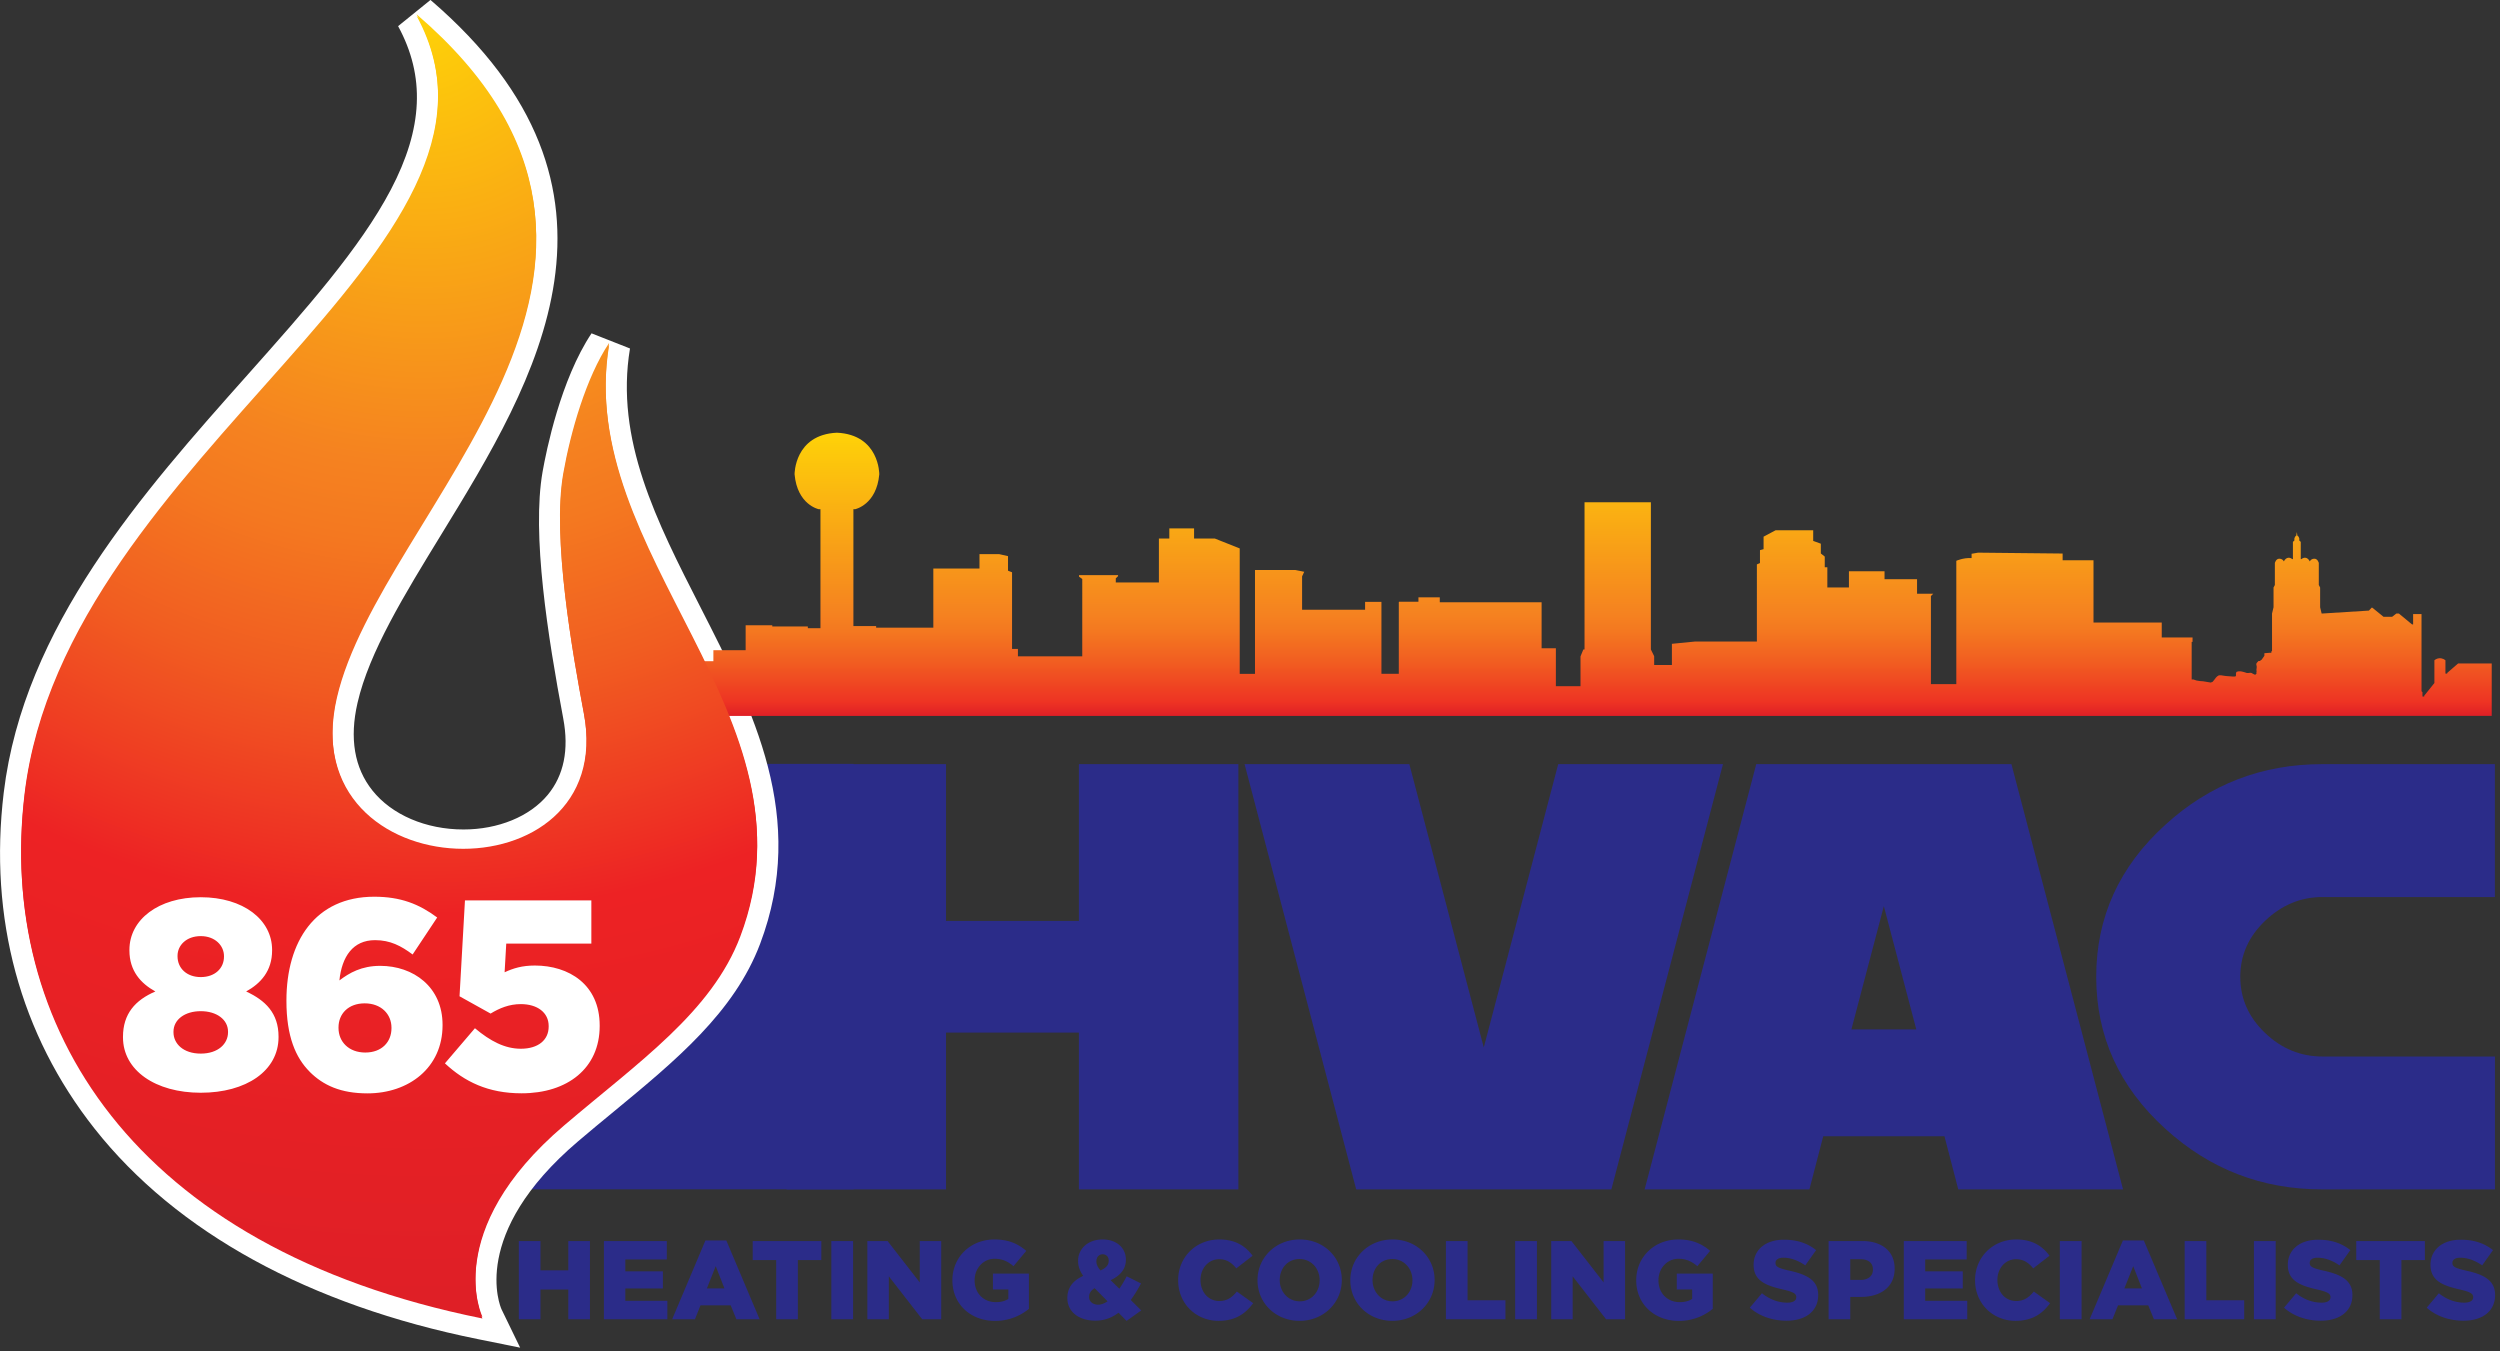 <?xml version="1.0" encoding="utf-8"?><svg xmlns="http://www.w3.org/2000/svg" width="396" height="214" fill="none"><rect width="100%" height="100%" fill="#333333" stroke="none"/><g clip-path="url(#a)"><path fill="#2B2C89" d="M71.16 188.39h64.05V121H97.2l-26.04 67.39z"/><path fill="#2B2C89" d="M196.16 188.4H170.9v-24.84h-21.05v24.84h-25.26v-67.36h25.26v24.84h21.05v-24.84h25.26v67.36zm76.76-67.36-17.68 67.36h-40.42l-17.68-67.36h26.1l11.79 44.88 11.79-44.88h26.1zm63.37 67.36h-26.1l-2.19-8.42h-19.2l-2.19 8.42h-26.1l17.68-67.36h40.42l17.68 67.36zm-32.75-25.34-5.14-19.53-5.14 19.53h10.28zm91.65 25.34h-27.36c-9.54 0-17.82-3.2-24.84-9.6-7.3-6.62-10.95-14.65-10.95-24.08 0-9.43 3.65-17.46 10.95-24.08 7.02-6.4 15.29-9.6 24.84-9.6h27.36v21.05h-27.31c-3.42 0-6.44 1.25-9.07 3.75s-3.95 5.46-3.95 8.88c0 3.42 1.3 6.39 3.91 8.88 2.6 2.5 5.64 3.75 9.12 3.75h27.31v21.05h-.01z"/><path fill="url(#b)" d="M76.08 210.49c-26.4-5.32-47.08-16.64-59.79-32.74C4.76 163.16-.09 145.18 2.25 125.76c3.11-25.8 21.76-46.77 38.21-65.27C58.82 39.84 74.69 22.01 64.53 3.34l2.56-2.07c15.17 13.03 21.4 27.15 19.04 43.15-2.04 13.84-9.98 26.8-17.66 39.33-5.95 9.71-11.58 18.88-13.49 27.21-1.39 6.05-.47 11.33 2.67 15.28 3.4 4.27 9.29 6.83 15.75 6.83 6 0 11.47-2.27 14.62-6.07 2.86-3.44 3.84-8.1 2.83-13.48-2.41-12.87-4.96-28.87-3.26-38.53.56-3.19 2.76-14.16 7.49-21.26l3.04 1.2c-2.49 14.99 4.22 28.13 11.33 42.04 8.19 16.04 16.66 32.63 9.37 51.96-3.93 10.41-13.03 17.91-22.66 25.85-1.88 1.55-3.8 3.13-5.72 4.77-18.47 15.72-12.59 28.46-12.52 28.58l1.48 3.04-3.31-.67-.01-.01z"/><path fill="#fff" d="M66 2.54c46.21 39.7-5.78 78.13-12.65 108.04-3.69 16.05 8.32 24.15 20.06 24.15 11.02 0 21.79-7.14 19.1-21.53-1.81-9.65-5.04-27.79-3.26-37.93 1.17-6.65 3.65-15.24 7.24-20.63-5.58 33.61 33.86 59.02 20.78 93.68-4.51 11.95-16.1 19.89-27.9 29.94C69.7 195 76.42 208.85 76.42 208.85c-55.8-11.24-76.86-46.81-72.51-82.89C10.4 72.05 86.18 39.64 66 2.54zM68.18 0l-5.12 4.14c4.32 7.94 3.95 16.17-1.15 25.9-4.89 9.32-13.54 19.04-22.7 29.34C22.59 78.06 3.76 99.24.59 125.56c-2.39 19.87 2.58 38.28 14.4 53.23 12.96 16.41 33.98 27.94 60.77 33.34l6.63 1.34-2.95-6.08c-.2-.44-5.12-11.91 12.1-26.58 1.91-1.63 3.84-3.22 5.7-4.75 9.81-8.09 19.07-15.73 23.16-26.55 7.56-20.02-1.09-36.95-9.44-53.31-6.97-13.66-13.56-26.56-11.17-41l-6.09-2.4c-4.91 7.37-7.17 18.63-7.75 21.9-1.75 9.92.83 26.12 3.27 39.12.93 4.94.09 9.01-2.47 12.1-2.84 3.42-7.83 5.47-13.33 5.47-5.96 0-11.36-2.32-14.44-6.19-2.85-3.58-3.64-8.24-2.35-13.86 1.85-8.06 7.41-17.11 13.29-26.71C84.79 60.36 103.31 30.16 68.21.01L68.18 0z"/><path fill="#2B2C89" d="M82.18 196.58h3.43v4.64h4.41v-4.64h3.43v12.39h-3.43v-4.71h-4.41v4.71h-3.43v-12.39zm13.47 0h9.97v2.92h-6.57v1.88H105v2.71h-5.95v1.96h6.66v2.92H95.66v-12.39h-.01zm16.09-.09h3.31l5.27 12.48h-3.68l-.9-2.21h-4.78l-.88 2.21h-3.61l5.27-12.48zm3.01 7.59-1.38-3.52-1.4 3.52h2.78zm8.2-4.49h-3.72v-3.01h10.87v3.01h-3.72v9.38h-3.43v-9.38zm8.73-3.01h3.45v12.39h-3.45v-12.39zm5.71 0h3.2l5.1 6.55v-6.55h3.4v12.39h-3.01l-5.29-6.8v6.8h-3.4v-12.39zm13.47 6.23v-.04c0-3.61 2.83-6.44 6.67-6.44 2.18 0 3.72.67 5.03 1.81l-2.02 2.42c-.88-.74-1.77-1.17-2.99-1.17-1.79 0-3.17 1.5-3.17 3.4v.04c0 2 1.4 3.43 3.36 3.43.83 0 1.47-.18 1.98-.51v-1.5h-2.44v-2.51h5.7v5.58a8.368 8.368 0 0 1-5.38 1.91c-3.86 0-6.74-2.66-6.74-6.41v-.01zm26.32 5.12c-1.04.8-2.25 1.26-3.68 1.26-2.53 0-4.43-1.33-4.43-3.58v-.04c0-1.54.83-2.71 2.51-3.47-.57-.81-.81-1.58-.81-2.37v-.04c0-1.8 1.47-3.36 3.89-3.36 2.25 0 3.68 1.38 3.68 3.19v.04c0 1.52-.97 2.55-2.42 3.22l1.38 1.35c.41-.58.8-1.26 1.17-1.96l2.27 1.13c-.51.94-1.04 1.82-1.63 2.62l1.66 1.65-2.32 1.66-1.27-1.29v-.01zm-1.75-1.81-2.04-2.07c-.62.37-.88.85-.88 1.35v.04c0 .73.6 1.22 1.45 1.22.5 0 .99-.21 1.47-.53v-.01zm.19-6.41v-.04c0-.6-.39-.99-.96-.99s-.99.44-.99 1.1v.04c0 .48.21.89.64 1.42.89-.39 1.31-.87 1.31-1.52v-.01zm11 3.1v-.04c0-3.61 2.78-6.44 6.53-6.44 2.53 0 4.16 1.06 5.26 2.58l-2.58 2c-.71-.88-1.52-1.45-2.71-1.45-1.73 0-2.96 1.47-2.96 3.27v.04c0 1.86 1.22 3.31 2.96 3.31 1.29 0 2.05-.6 2.8-1.5l2.58 1.84c-1.17 1.61-2.74 2.8-5.49 2.8-3.54 0-6.39-2.71-6.39-6.41zm12.57 0v-.04c0-3.56 2.87-6.44 6.69-6.44 3.82 0 6.66 2.85 6.66 6.41v.04c0 3.56-2.87 6.44-6.69 6.44-3.82 0-6.66-2.85-6.66-6.41zm9.84 0v-.04c0-1.79-1.29-3.34-3.19-3.34s-3.13 1.52-3.13 3.31v.04c0 1.79 1.29 3.35 3.17 3.35s3.15-1.52 3.15-3.31v-.01zm4.86 0v-.04c0-3.56 2.87-6.44 6.69-6.44 3.82 0 6.66 2.85 6.66 6.41v.04c0 3.56-2.87 6.44-6.69 6.44-3.82 0-6.66-2.85-6.66-6.41zm9.84 0v-.04c0-1.79-1.29-3.34-3.19-3.34s-3.13 1.52-3.13 3.31v.04c0 1.79 1.29 3.35 3.17 3.35s3.15-1.52 3.15-3.31v-.01zm5.3-6.23h3.43v9.38h6v3.01h-9.43v-12.39zm10.97 0h3.45v12.39H240v-12.39zm5.71 0h3.2l5.1 6.55v-6.55h3.4v12.39h-3.01l-5.29-6.8v6.8h-3.4v-12.39zm13.47 6.23v-.04c0-3.61 2.83-6.44 6.67-6.44 2.18 0 3.72.67 5.03 1.81l-2.02 2.42c-.88-.74-1.77-1.17-2.99-1.17-1.79 0-3.17 1.5-3.17 3.4v.04c0 2 1.4 3.43 3.36 3.43.83 0 1.47-.18 1.98-.51v-1.5h-2.44v-2.51h5.7v5.58a8.368 8.368 0 0 1-5.38 1.91c-3.86 0-6.74-2.66-6.74-6.41v-.01zm18 4.32 1.91-2.28c1.22.97 2.58 1.49 4.02 1.49.92 0 1.42-.32 1.42-.85v-.04c0-.51-.41-.8-2.09-1.19-2.64-.6-4.67-1.35-4.67-3.89v-.04c0-2.3 1.82-3.96 4.8-3.96 2.11 0 3.75.57 5.1 1.65l-1.72 2.42c-1.13-.8-2.37-1.22-3.47-1.22-.83 0-1.24.35-1.24.8v.04c0 .57.42.81 2.14 1.2 2.85.62 4.62 1.54 4.62 3.86v.04c0 2.53-2 4.04-5.01 4.04-2.19 0-4.28-.69-5.81-2.05v-.02zm12.47-10.55h5.31c3.13 0 5.15 1.61 5.15 4.35v.04c0 2.92-2.25 4.46-5.33 4.46h-1.7v3.54h-3.43v-12.39zm5.06 6.16c1.22 0 1.96-.64 1.96-1.61v-.04c0-1.06-.74-1.63-1.98-1.63h-1.61v3.27h1.63v.01zm6.85-6.16h9.96v2.92h-6.57v1.88h5.95v2.71h-5.95v1.96h6.66v2.92h-10.05v-12.39zm11.29 6.23v-.04c0-3.61 2.78-6.44 6.53-6.44 2.53 0 4.16 1.06 5.26 2.58l-2.58 2c-.71-.88-1.52-1.45-2.71-1.45-1.74 0-2.96 1.47-2.96 3.27v.04c0 1.86 1.22 3.31 2.96 3.31 1.29 0 2.05-.6 2.8-1.5l2.58 1.84c-1.17 1.61-2.74 2.8-5.49 2.8-3.54 0-6.39-2.71-6.39-6.41zm13.42-6.23h3.45v12.39h-3.45v-12.39zm10-.09h3.31l5.28 12.48h-3.68l-.9-2.21h-4.78l-.89 2.21H331l5.27-12.48zm3.01 7.59-1.38-3.52-1.4 3.52h2.78zm6.77-7.5h3.43v9.38h6v3.01h-9.43v-12.39zm10.97 0h3.45v12.39h-3.45v-12.39zm4.78 10.55 1.91-2.28c1.22.97 2.58 1.49 4.02 1.49.92 0 1.42-.32 1.42-.85v-.04c0-.51-.41-.8-2.09-1.19-2.64-.6-4.67-1.35-4.67-3.89v-.04c0-2.3 1.82-3.96 4.8-3.96 2.11 0 3.75.57 5.1 1.65l-1.72 2.42c-1.13-.8-2.37-1.22-3.47-1.22-.83 0-1.24.35-1.24.8v.04c0 .57.42.81 2.14 1.2 2.85.62 4.62 1.54 4.62 3.86v.04c0 2.53-2 4.04-5.01 4.04-2.19 0-4.28-.69-5.81-2.05v-.02zm15.15-7.54h-3.72v-3.01h10.87v3.01h-3.72v9.38h-3.43v-9.38zm7.45 7.54 1.91-2.28c1.22.97 2.58 1.49 4.02 1.49.92 0 1.42-.32 1.42-.85v-.04c0-.51-.41-.8-2.09-1.19-2.64-.6-4.67-1.35-4.67-3.89v-.04c0-2.3 1.82-3.96 4.8-3.96 2.11 0 3.75.57 5.1 1.65l-1.72 2.42c-1.13-.8-2.37-1.22-3.47-1.22-.83 0-1.24.35-1.24.8v.04c0 .57.42.81 2.14 1.2 2.85.62 4.62 1.54 4.62 3.86v.04c0 2.53-2 4.04-5.01 4.04-2.19 0-4.28-.69-5.81-2.05v-.02z"/><path fill="url(#c)" d="M109.9 113.45v-8.72h3.1v-1.74h5.11v-3.95h4.22v.19h5.63v.28h2V80.66h-.27s-3.4-.69-3.83-5.54c0 0-.04-6.27 6.71-6.58 6.75.32 6.71 6.58 6.71 6.58-.43 4.84-3.83 5.54-3.83 5.54h-.27v18.51h3.6v.25h9.06v-9.36h7.31v-2.29h3.1l1.42.32v2.31l.64.25v12.14h.93v1.17h10.19V91.71l-.51-.36v-.25h6.18v.16l-.36.35v.65h6.83V85.3h1.65v-1.6h3.92v1.6h3.28l3.95 1.57v19.87h2.42V90.29h6.4l1.4.28-.34.73v5.28h9.98v-1.24h2.59v11.39h2.75V95.37l.06-.06h3.05v-.69h3.38v.78h16.13v7.28h2.26v6.01h3.9v-4.71l.45-1.1h.19V79.56h10.51v23.32l.52 1.06v1.4h2.81v-3.36l3.65-.36h9.81V89.4l.49-.21v-2.05l.57-.15v-1.98l1.91-1.02h5.95v1.69l1.21.44v1.55l.62.49v1.69h.41v3.2h3.42v-2.56h5.64v1.25h5.15v2.31h2.56l-.36.36v13.96h4.02V88.83s1.11-.51 2.42-.43v-.68l1.03-.18 13.39.14v1.07h4.89v9.86h10.81v2.36h4.88v.7h-.14v5.96h.28l.51.17.51.08.53.04s.18.02.31.05c.14.03.89.15.89.15l.3-.13s.23-.28.26-.32l.25-.33.19-.19s.21-.15.26-.17c.05-.02.41-.02.46 0l.42.07.35.04.94.07h.34s.21.04.22-.16c.01-.2-.02-.31 0-.36l.08-.21s.25-.09.33-.09h.34l.26.05s.24.07.3.08c.06.01.41.13.41.13h.31l.22-.03.21.03s.27.15.33.18.18.08.18.08l.08.02.2-.16s-.04-.19 0-.25 0-.12 0-.24c0-.13-.02-.19 0-.26 0-.08.02 0 .03-.19.01-.19 0-.29 0-.29s-.04-.05-.06-.18c-.02-.13.05-.28.05-.28l.2-.22.1-.11h.21l.29-.21.43-.61v-.41s.26-.01.4-.03c.14-.02.33-.03.33-.03h.37v-.2l.11-.1v-5.92l.24-1v-3.13l.21-.39v-3.49s.16-.68.7-.68c.54 0 .73.43.73.43s.44-1.03 1.34-.36h.09v-2.74l.23-.21v-.32s.12-.43.3-.43l.09-.59.09.59c.18 0 .3.43.3.43v.32l.23.21v2.74h.09c.9-.67 1.34.36 1.34.36s.19-.43.73-.43.7.68.7.68v3.49l.21.39v3.13l.24 1 7.49-.47.43-.46h.11l1.77 1.44h1.37l.67-.52h.39l2.09 1.73h.17v-1.64h1.33v12.23l.15.13v.7h.28v-.13l1.61-2.01v-3.6s.8-.74 1.75 0v2.11h.28v-.11l1.73-1.5h5.32v8.31H109.9v.05z"/><path fill="url(#d)" d="M96.46 54.36c-3.59 5.39-6.07 13.98-7.24 20.63-1.79 10.14 1.45 28.28 3.26 37.93 5.57 29.72-46.31 28.51-39.15-2.62 6.88-29.9 58.86-68.34 12.65-108.04C86.16 39.36 10.39 71.77 3.9 125.68c-4.35 36.08 16.71 71.64 72.51 82.89 0 0-6.72-13.85 12.95-30.59 11.8-10.05 23.39-17.99 27.9-29.94 13.08-34.66-26.36-60.08-20.78-93.68h-.02z"/><path fill="#fff" d="M19.48 164.32v-.08c0-3.64 1.93-5.82 5.13-7.19-2.31-1.28-4.11-3.25-4.11-6.5v-.09c0-4.79 4.58-8.34 11.3-8.34 6.72 0 11.3 3.55 11.3 8.34v.09c0 3.25-1.8 5.22-4.11 6.5 3.04 1.41 5.13 3.42 5.13 7.15v.08c0 5.35-5.13 8.81-12.32 8.81s-12.32-3.55-12.32-8.77zm16.64-.81v-.09c0-1.92-1.8-3.25-4.32-3.25-2.52 0-4.32 1.33-4.32 3.25v.09c0 1.8 1.54 3.38 4.32 3.38 2.78 0 4.32-1.58 4.32-3.38zm-.64-11.98v-.08c0-1.67-1.41-3.17-3.68-3.17-2.27 0-3.68 1.45-3.68 3.12v.08c0 1.88 1.45 3.29 3.68 3.29 2.23 0 3.68-1.37 3.68-3.25v.01zm13.57 18.23c-2.22-2.22-3.68-5.6-3.68-11.21v-.08c0-9.33 4.54-16.43 13.91-16.43 4.19 0 7.1 1.16 9.97 3.29l-3.89 5.86c-1.84-1.37-3.55-2.27-5.95-2.27-3.51 0-5.26 2.61-5.65 6.38 1.58-1.2 3.51-2.31 6.46-2.31 5.26 0 9.88 3.34 9.88 9.33v.09c0 6.72-5.35 10.78-11.89 10.78-4.24 0-7.02-1.28-9.16-3.42v-.01zm12.96-6.89v-.09c0-2.14-1.63-3.85-4.24-3.85-2.61 0-4.15 1.67-4.15 3.81v.09c0 2.18 1.63 3.89 4.24 3.89 2.61 0 4.15-1.67 4.15-3.85zm8.47 5.56 4.75-5.56c2.44 2.05 4.75 3.25 7.27 3.25 2.74 0 4.41-1.37 4.41-3.51v-.09c0-2.14-1.8-3.47-4.41-3.47-1.84 0-3.38.64-4.79 1.5l-4.92-2.74.86-15.19h20.02v6.85H80.19l-.26 4.54c1.37-.64 2.78-1.07 4.79-1.07 5.39 0 10.27 3 10.27 9.5v.09c0 6.67-5.09 10.65-12.37 10.65-5.31 0-9.03-1.84-12.15-4.75h.01z"/></g><defs><radialGradient id="b" cx="0" cy="0" r="1" gradientTransform="translate(67.25 1.36) scale(207.26)" gradientUnits="userSpaceOnUse"><stop stop-color="#FED208"/><stop offset=".35" stop-color="#F58220"/><stop offset=".41" stop-color="#F47820"/><stop offset=".52" stop-color="#F15D21"/><stop offset=".65" stop-color="#EE3323"/><stop offset=".7" stop-color="#ED2224"/><stop offset="1" stop-color="#DF1F26"/></radialGradient><radialGradient id="d" cx="0" cy="0" r="1" gradientTransform="translate(67.09 2.35) scale(203.59)" gradientUnits="userSpaceOnUse"><stop stop-color="#FED208"/><stop offset=".35" stop-color="#F58220"/><stop offset=".41" stop-color="#F47820"/><stop offset=".52" stop-color="#F15D21"/><stop offset=".65" stop-color="#EE3323"/><stop offset=".7" stop-color="#ED2224"/><stop offset="1" stop-color="#DF1F26"/></radialGradient><linearGradient id="c" x1="252.33" x2="252.33" y1="68.54" y2="113.45" gradientUnits="userSpaceOnUse"><stop stop-color="#FED208"/><stop offset=".64" stop-color="#F58220"/><stop offset=".7" stop-color="#F47820"/><stop offset=".81" stop-color="#F15D21"/><stop offset=".95" stop-color="#EE3323"/><stop offset="1" stop-color="#DF1F26"/></linearGradient><clipPath id="a"><path fill="#fff" d="M0 0h395.21v213.47H0z"/></clipPath></defs></svg>